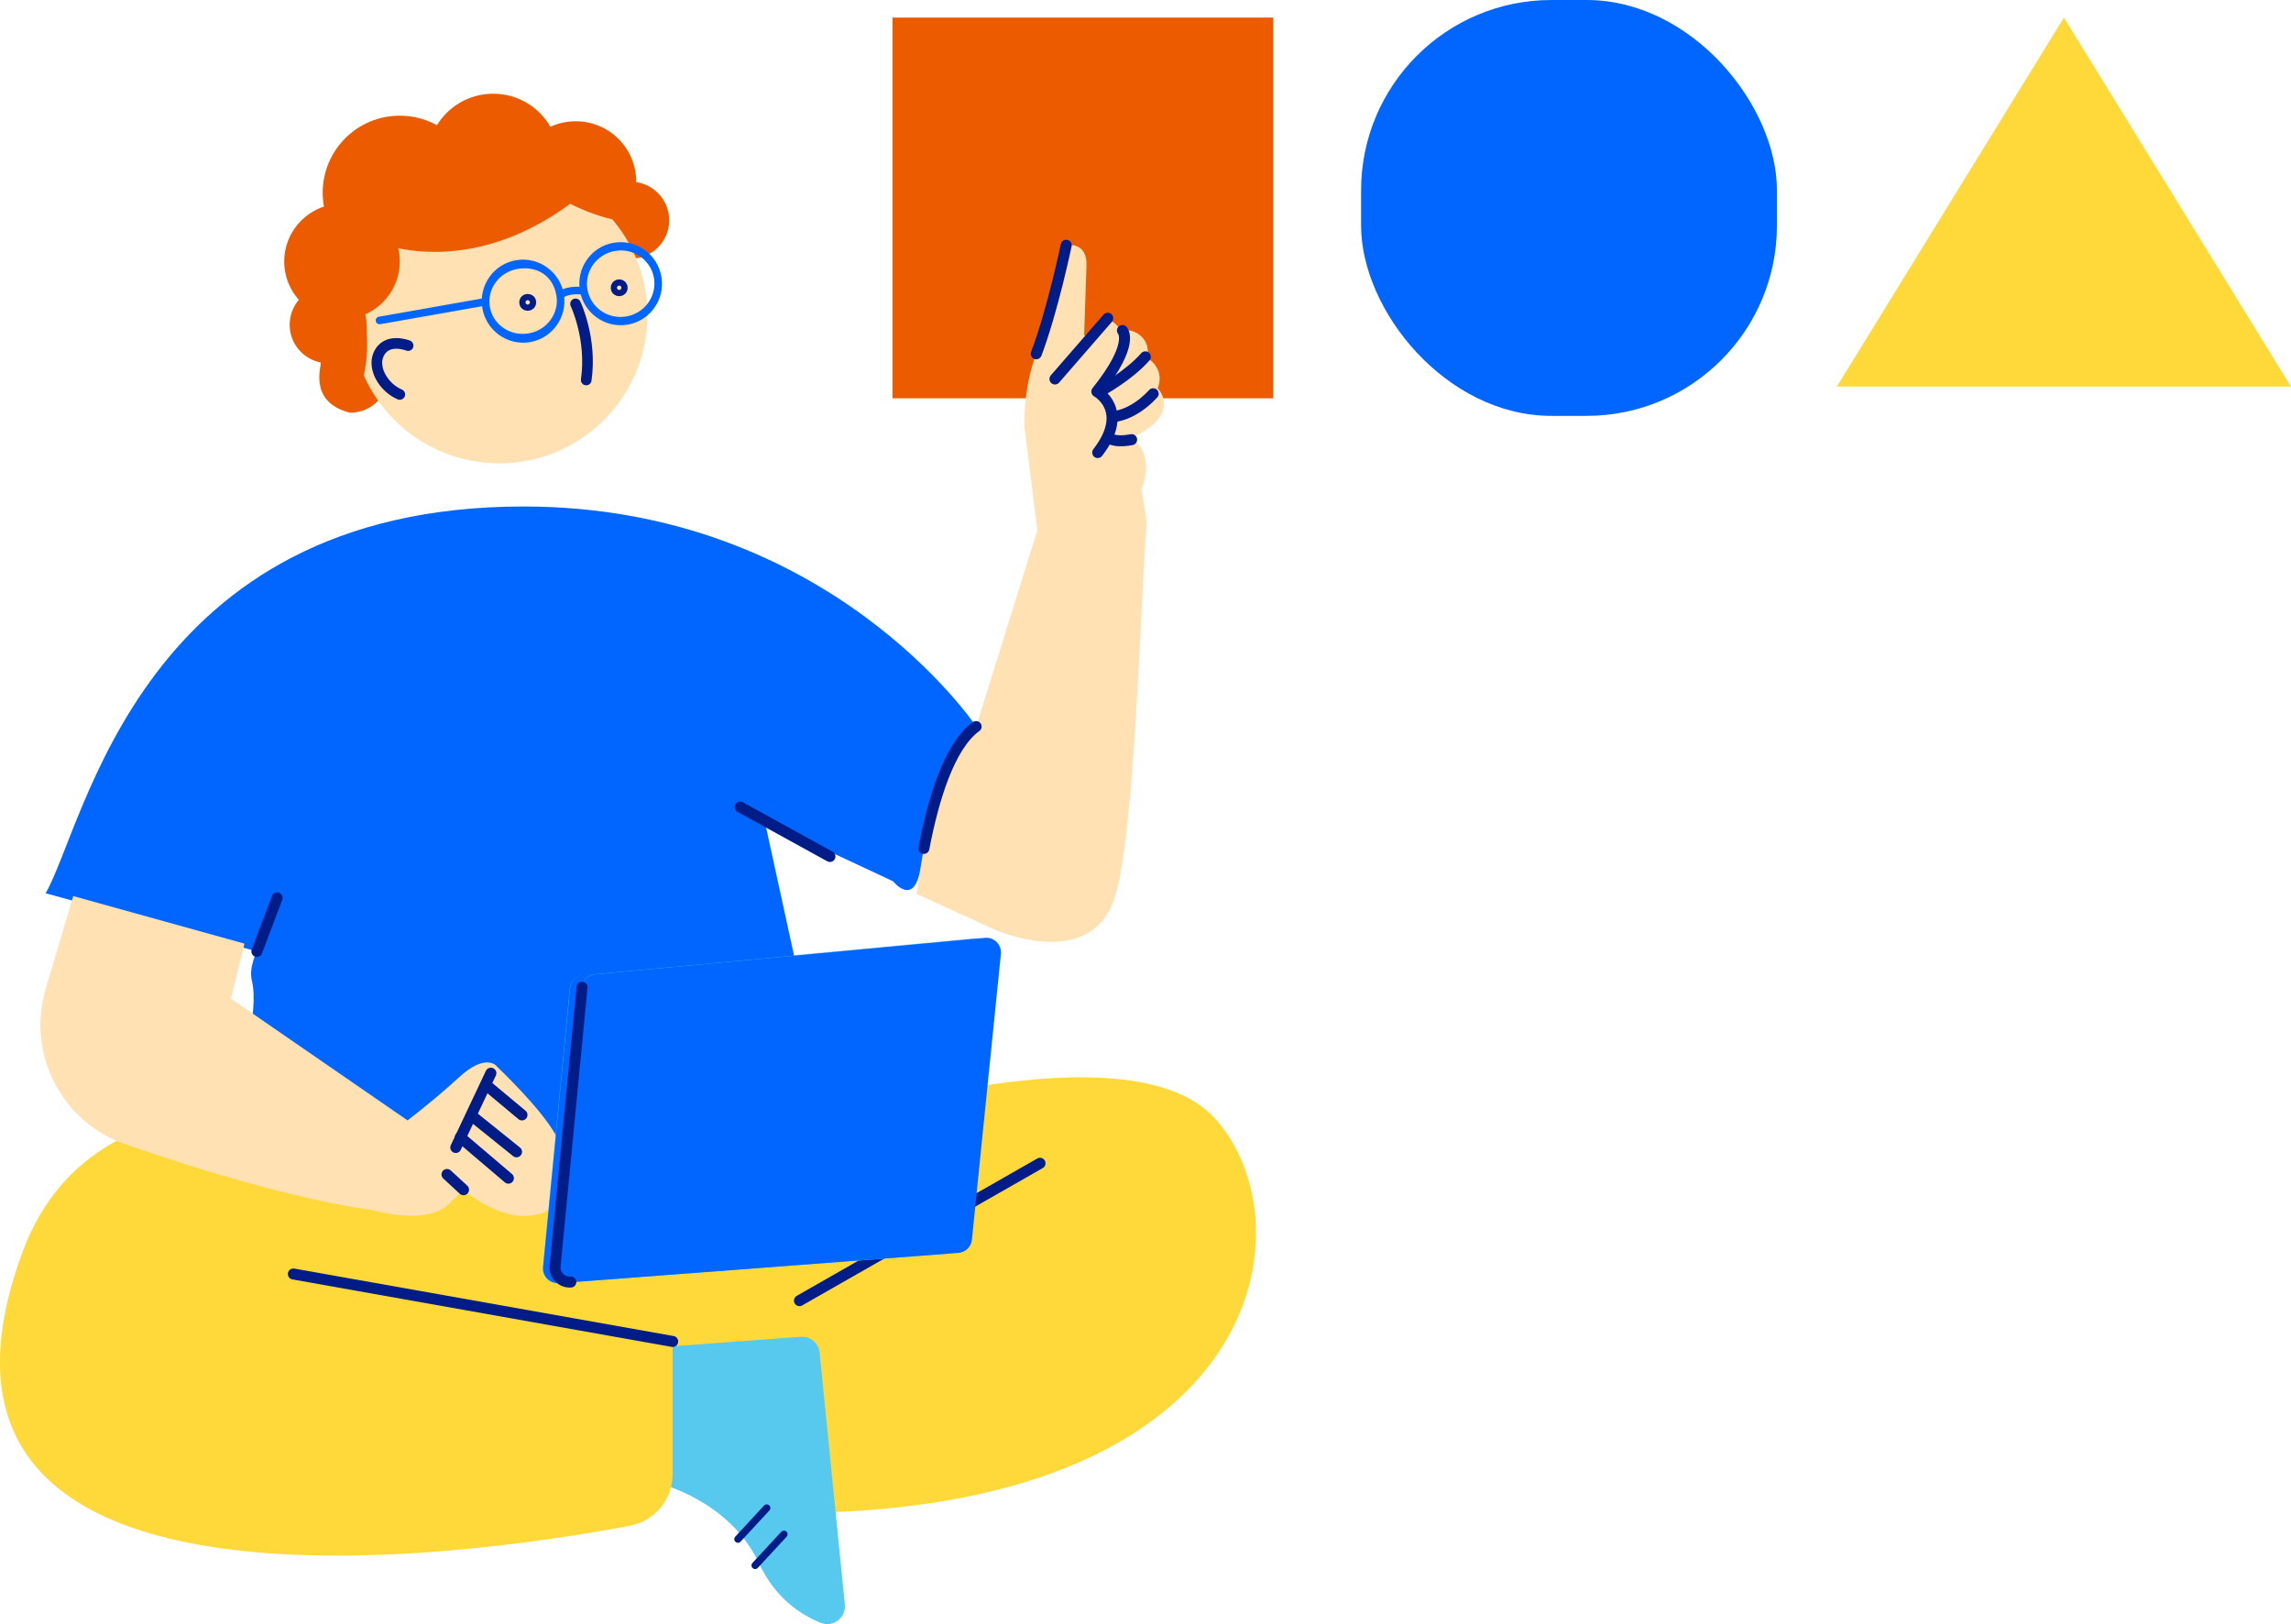 <?xml version="1.0" encoding="UTF-8"?><svg id="Capa_1" xmlns="http://www.w3.org/2000/svg" viewBox="0 0 391.16 277.27"><defs><style>.cls-1{fill:#ffe1b4;}.cls-1,.cls-2,.cls-3,.cls-4,.cls-5{stroke-width:0px;}.cls-2{fill:#06f;}.cls-6{stroke-width:1.82px;}.cls-6,.cls-7,.cls-8{fill:none;stroke:#001d87;stroke-linecap:round;stroke-linejoin:round;}.cls-7{stroke-width:1.88px;}.cls-3{fill:#ffd83a;}.cls-4{fill:#ec5b00;}.cls-5{fill:#57c9ef;}.cls-8{stroke-width:1.24px;}</style></defs><path class="cls-3" d="m313.62,66L352.39,3l38.77,63h-77.54Z"/><rect class="cls-4" x="152.39" y="3" width="65" height="65"/><rect class="cls-2" x="232.39" y="0" width="71" height="71" rx="32.5" ry="32.5"/><path class="cls-3" d="m131.05,194.63l-82.11-.66,15.21,49.23,73.76,15.08c78.21-1.33,85.62-49.31,69.63-67.23-15.99-17.92-76.49,3.58-76.49,3.58Z"/><path class="cls-5" d="m112.95,253.4s11.73,2.92,16.66,13.53c2.78,5.97,7.2,8.8,10.54,10.13,2.1.84,4.33-.89,4.1-3.14l-4.31-42.98c-.16-1.64-1.6-2.84-3.24-2.72l-25.39,1.88,1.64,23.3Z"/><line class="cls-8" x1="133.85" y1="261.93" x2="128.93" y2="267.25"/><line class="cls-8" x1="130.91" y1="257.45" x2="125.99" y2="262.77"/><path class="cls-3" d="m3.82,213.83c-24.47,66.42,75.42,51.97,103.73,46.65,4.23-.79,7.29-4.49,7.29-8.79v-22.67s.09-2.08.09-2.08c0,0-25.53-24.26-38.8-30.44-11.56-5.38-59.09-18.53-72.31,17.33Z"/><path class="cls-1" d="m166.66,124.04c-6.13,4.43-8.95,19.27-10.14,28.57l13.04,5.99s16.5,7.56,20.74-5.29c3.54-10.73,4.43-51.8,5.49-64.1-3.59-1.75-13.39-2.21-18.68,1.31l-10.44,33.53Z"/><path class="cls-2" d="m43.86,162.43s-1.4,2.73-.87,4.91c1.39,5.66-2.17,15.43-2.12,19.62.06,5.1,5.83,10.87,5.83,10.87,0,0,11.11-.79,18.56,0,7.74.82,7.8-.46,17.23,3.36,18.51,7.5,46.16,18.65,61.99,2.77l-13.91-63.75,21.92,10.25s3.58,4.54,4.66-2.2c.48-3.01,1.12-6.28,1.95-9.45,1.66-6.34,4.07-12.25,7.57-14.78,0,0-25.05-37.56-77.28-37.56-65.49,0-74.71,54.05-81.6,66.03"/><path class="cls-1" d="m84.93,182.17s-1.75-2.71-6.73,1.9c-3.76,3.48-8.61,7.21-8.61,7.21l-30.17-20.8,2.32-9.38-29.24-8.12-4.7,15.84c-3.28,11.06,2.71,22.77,13.61,26.54,12.61,4.36,29.11,9.42,42.32,11.26,0,0,8.94,2.61,12.79-.96l2.62-2.55s3.82,3.58,8.83,4.36c2.92.45,5.12-.43,6.46-1.25.95-.58,1.58-1.54,1.74-2.64.31-2.21.57-6.42-1.23-9.71-2.56-4.68-10.01-11.7-10.01-11.7Z"/><path class="cls-1" d="m191.64,56.43l-6.54.86.4-11.84c.21-4.33-3.46-3.58-3.46-3.58,0,0-2.31,11.12-5.11,18.53-2.3,6.06-2.03,12.35-2.03,12.35l2.21,17.76,18.68-1.31-.89-5.65c2.47-6.44-1.73-8.77-1.73-8.77,0,0,4.19-1.79,5.24-4.27,1.06-2.49-.74-4.21-.74-4.21,1.35-3.57-1.88-5.24-1.88-5.24.04-.13.08-.27.1-.4.53-2.48-1.76-4.67-4.26-4.23Z"/><path class="cls-7" d="m182.04,41.87s-2.31,11.12-5.11,18.53"/><path class="cls-1" d="m179.33,66.19l9.29,10.32c3.19-5.35-1.46-9.24-1.46-9.24,0,0,1.82-3.9,3.98-7.31,2.16-3.42-1.8-5.45-1.8-5.45l-10.01,11.68Z"/><line class="cls-7" x1="77.82" y1="195.9" x2="83.81" y2="183.22"/><line class="cls-7" x1="79.14" y1="203.11" x2="76.32" y2="200.51"/><line class="cls-7" x1="78.59" y1="194.16" x2="86.8" y2="201.14"/><line class="cls-7" x1="80.53" y1="190.48" x2="88.19" y2="196.64"/><line class="cls-7" x1="83.04" y1="185.27" x2="89.12" y2="190.34"/><line class="cls-7" x1="180.12" y1="64.7" x2="189.13" y2="54.33"/><path class="cls-7" d="m191.64,56.43s2.22,2.19-4.37,10.42c0,0,5.75,3.18.15,10.41"/><path class="cls-7" d="m188.09,66.66s4.62-2.51,7.46-5.74"/><path class="cls-7" d="m190.14,71.12s3.29-.14,6.75-3.9"/><path class="cls-7" d="m189.15,74.64s.84,1.03,4.06.42"/><line class="cls-7" x1="114.85" y1="229.02" x2="50.09" y2="217.5"/><line class="cls-7" x1="136.5" y1="222.05" x2="177.57" y2="198.6"/><line class="cls-7" x1="47.32" y1="153.29" x2="43.86" y2="162.43"/><line class="cls-7" x1="126.37" y1="137.78" x2="141.7" y2="146.22"/><path class="cls-7" d="m166.66,124.04c-4.6,3.33-7.33,12.5-8.92,20.8"/><path class="cls-5" d="m166.12,160.28l-66.57,6.23c-1.2.11-2.15,1.06-2.26,2.25l-4.6,47.59c-.15,1.55,1.13,2.86,2.68,2.74l66.22-5.02c1.21-.09,2.18-1.04,2.3-2.25l4.95-48.79c.16-1.57-1.16-2.9-2.73-2.75Z"/><path class="cls-2" d="m168.17,160.11l-66.57,6.23c-1.2.11-2.15,1.06-2.26,2.25l-4.6,47.59c-.15,1.55,1.13,2.86,2.68,2.74l66.22-5.02c1.21-.09,2.18-1.04,2.3-2.25l4.95-48.79c.16-1.57-1.16-2.9-2.73-2.75Z"/><path class="cls-2" d="m92.73,216.29l4.6-47.59c.12-1.2,1.06-2.14,2.26-2.25l66.57-6.23c.08,0,.16,0,.24,0l-64.76,6.06c-1.2.11-2.15,1.06-2.26,2.25l-4.6,47.59c-.15,1.55,1.13,2.86,2.68,2.74l64.27-4.87s-.06.01-.06.01l-66.26,5.03c-1.55.12-2.83-1.19-2.68-2.74Z"/><path class="cls-7" d="m99.38,168.54l-4.6,47.59c-.15,1.55,1.13,2.86,2.68,2.74"/><circle class="cls-4" cx="107.69" cy="37.6" r="6.57"/><circle class="cls-4" cx="84.21" cy="27.27" r="11.27"/><circle class="cls-4" cx="98.3" cy="31.03" r="10.33"/><circle class="cls-4" cx="68.25" cy="32.9" r="13.15"/><path class="cls-4" d="m59.79,57.32c3.63,0,6.57,2.94,6.57,6.57s-2.94,6.57-6.57,6.57"/><circle class="cls-1" cx="85.24" cy="53.8" r="25.31"/><path class="cls-4" d="m62.61,55.44c0,3.63.78,7.56-2.82,15.03-7.51-1.88-4.65-8.5-5.08-8.59-3-.61-5.25-3.26-5.25-6.44,0-3.63,2.94-6.57,6.57-6.57s6.57,2.94,6.57,6.57Z"/><path class="cls-6" d="m98.27,51.88s2.84,5.96,1.82,12.99"/><circle class="cls-6" cx="90.1" cy="51.62" r=".53"/><circle class="cls-6" cx="105.72" cy="49.13" r=".53"/><path class="cls-6" d="m69.68,59s-3.82-1.54-5.1,1.65c-.92,2.28.9,5.51,3.68,6.69"/><path class="cls-2" d="m99.01,49.6c-.65-3.86,1.95-7.52,5.79-8.16,3.84-.64,7.49,1.98,8.13,5.83.65,3.86-1.95,7.52-5.79,8.16-3.84.64-7.49-1.97-8.13-5.83Zm1.28-.21c.52,3.08,3.49,5.17,6.62,4.64,3.14-.52,5.27-3.46,4.75-6.55s-3.49-5.17-6.62-4.64c-3.14.52-5.27,3.46-4.75,6.55Z"/><path class="cls-2" d="m82.35,52.58c-.65-3.86,1.95-7.52,5.79-8.16,3.84-.64,7.49,1.98,8.13,5.83s-1.95,7.52-5.79,8.16c-3.84.64-7.49-1.97-8.13-5.83Zm1.28-.21c.51,3.04,3.47,5.08,6.61,4.55,3.14-.52,5.27-3.42,4.76-6.46-.59-3.54-3.47-5.08-6.61-4.55-3.14.52-5.27,3.42-4.76,6.46Z"/><path class="cls-2" d="m99.56,50.32l.24-1.27c-.11-.02-2.73-.49-4.53.78l.75,1.06c1.35-.96,3.52-.57,3.55-.57Z"/><path class="cls-2" d="m64.9,55.35h0s18.08-3.19,18.08-3.19c.35-.06.59-.4.52-.75-.06-.35-.39-.58-.74-.53h0s-18.08,3.19-18.08,3.19c-.35.06-.59.4-.52.75.06.35.39.58.74.53Z"/><circle class="cls-4" cx="58.39" cy="44.64" r="9.86"/><path class="cls-4" d="m64.49,41.36s15.03,6.57,32.87-6.57c0,0,8.47,4.52,14.09,2.73,0,0-8.18-15.45-33.67-13.79-25.49,1.67-17.23,15.91-17.23,15.91l3.95,1.72Z"/></svg>